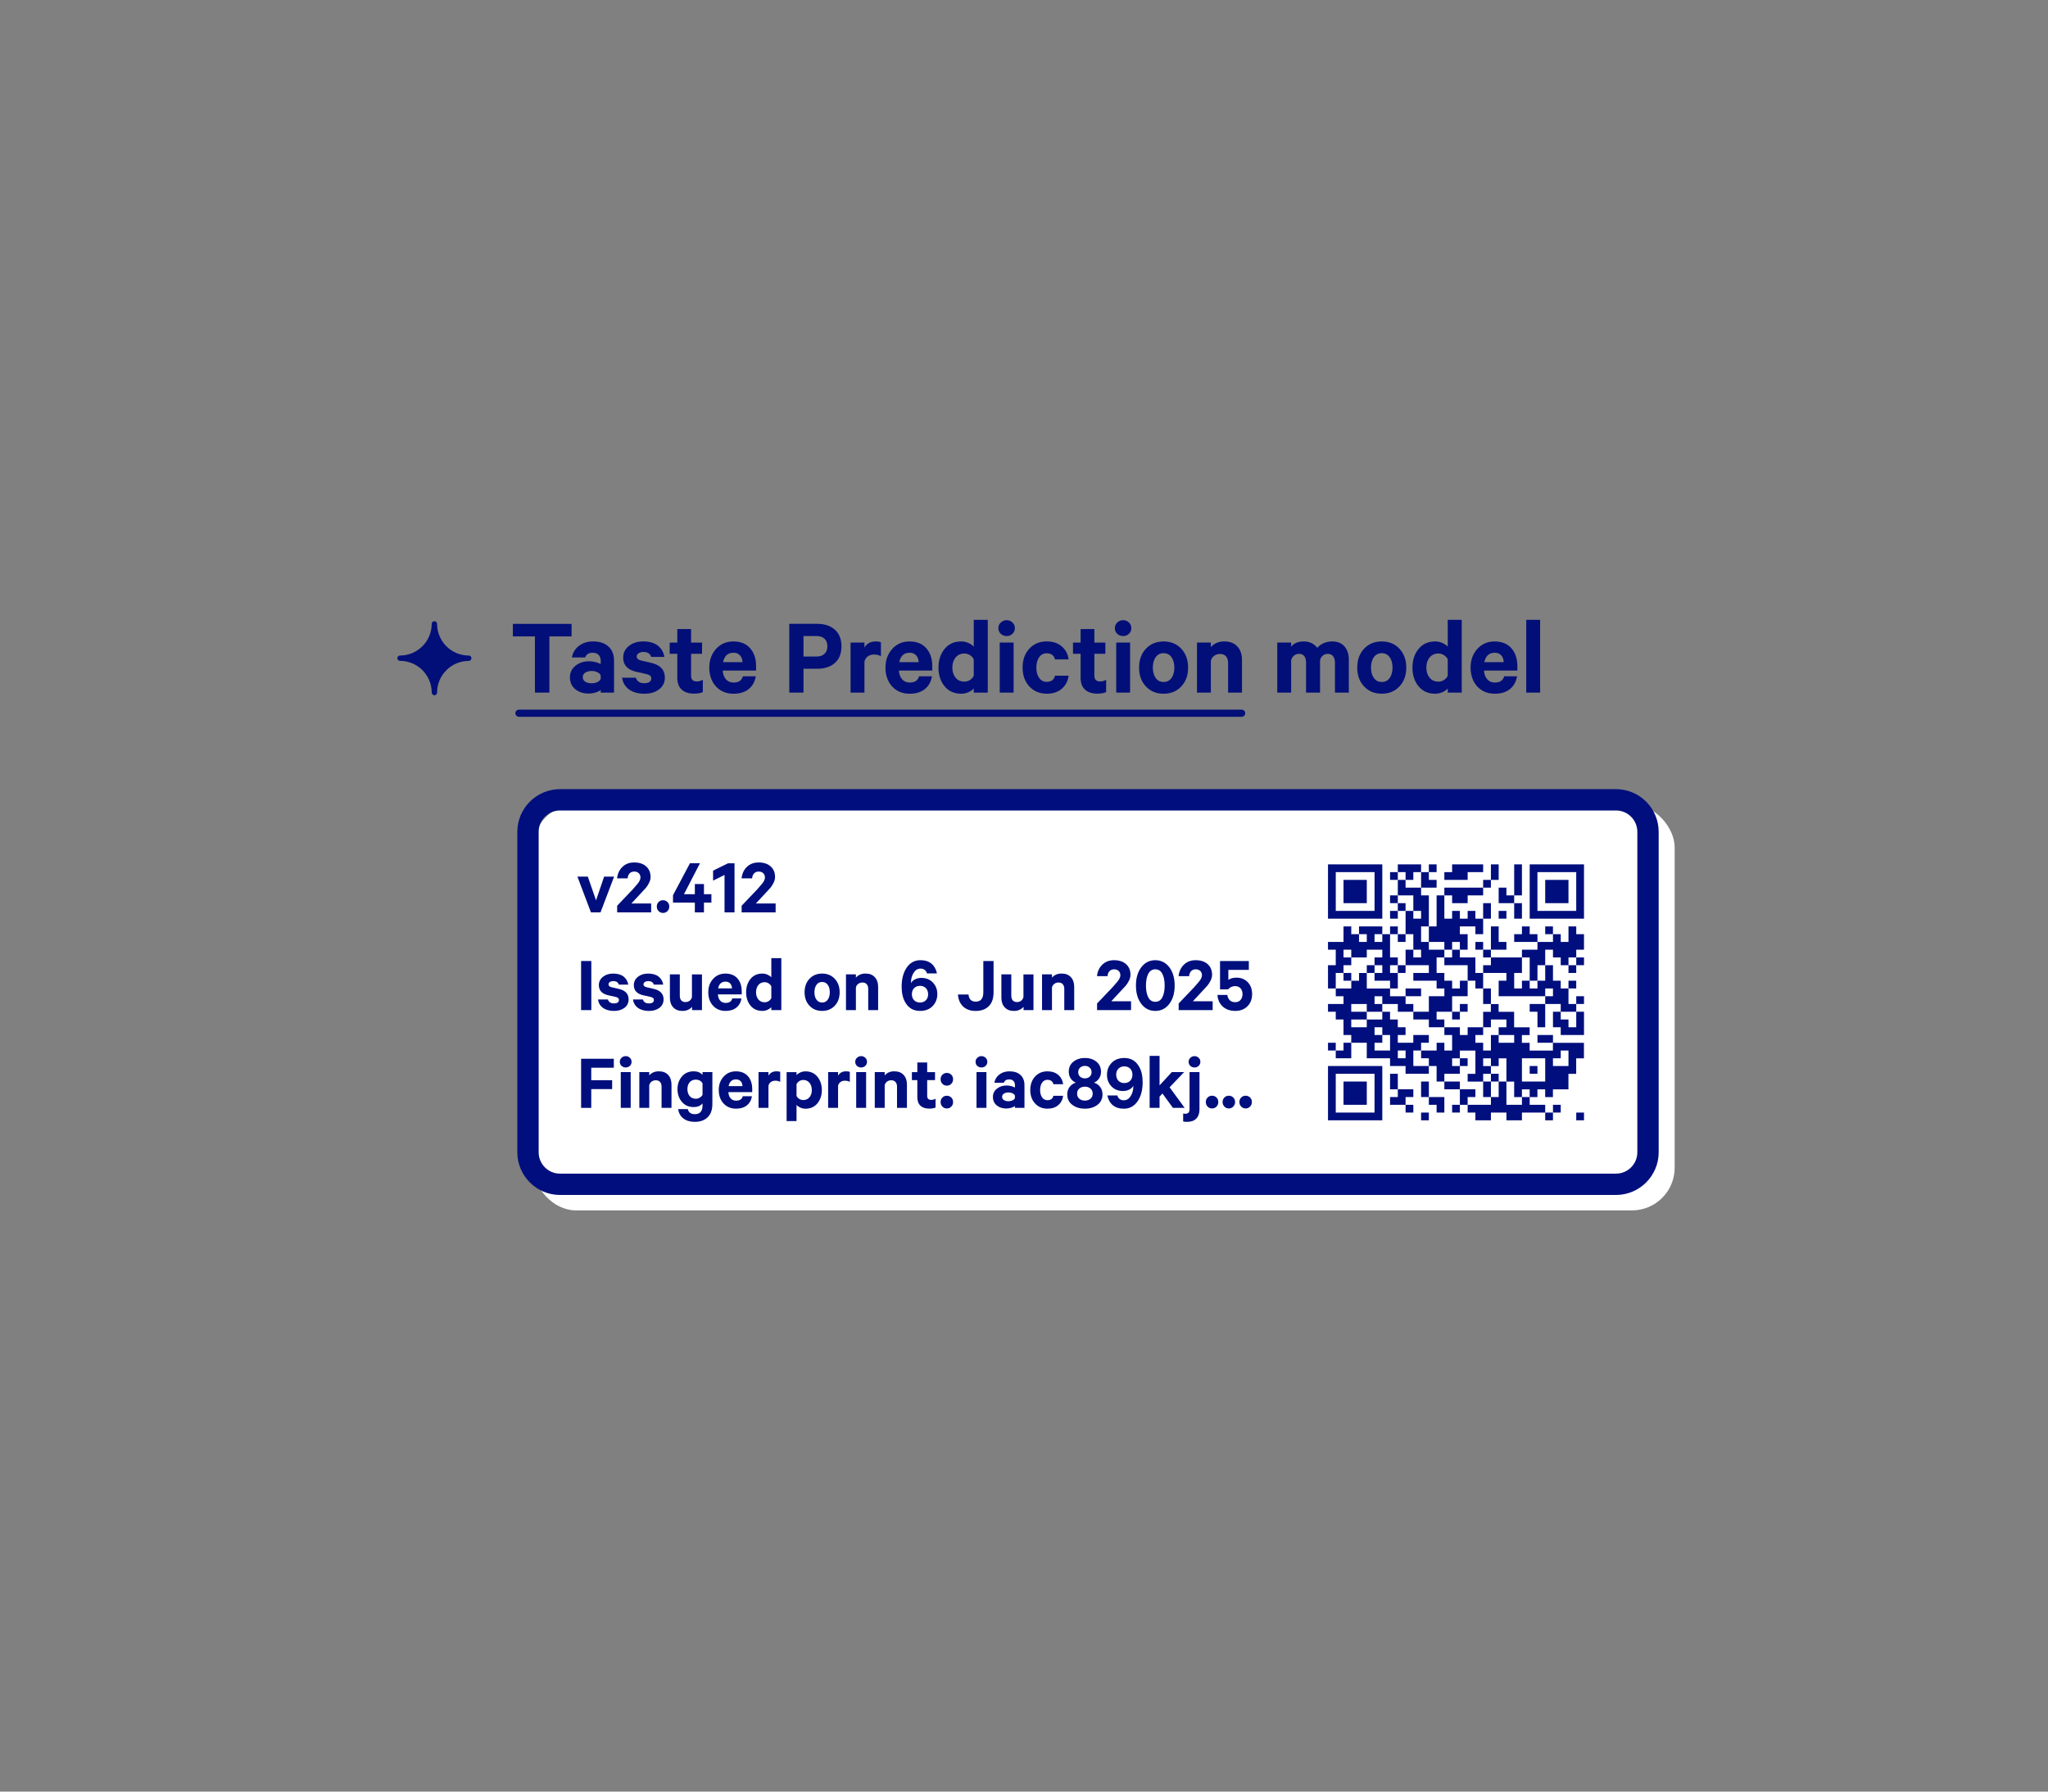 <?xml version="1.0" encoding="UTF-8"?>
<svg id="OUTLINES" xmlns="http://www.w3.org/2000/svg" viewBox="0 0 1152 1008">
  <rect x="0" y="0" width="1152" height="1008" fill="#808080" stroke="none"/>
  <defs>
    <style>
      .cls-1 {
        fill: #030f78;
      }

      .cls-2 {
        fill: #000f7d;
      }

      .cls-3 {
        fill: #fff;
      }
    </style>
  </defs>
  <rect class="cls-3" x="300" y="452.68" width="642" height="228.32" rx="24" ry="24"/>
  <g>
    <polygon class="cls-1" points="300.9 389.68 309.03 389.68 309.03 358.06 321.5 358.06 321.5 351 288.49 351 288.49 358.06 300.9 358.06 300.9 389.68"/>
    <path class="cls-1" d="M333.29,367.25c1.51,0,2.66,.41,3.43,1.23,.78,.82,1.17,1.86,1.17,3.12v2.08c-.59-.42-1.51-.8-2.77-1.13s-2.48-.5-3.65-.5c-3.11,0-5.7,.84-7.78,2.52-2.08,1.68-3.12,3.84-3.12,6.49,0,2.81,1,5.04,2.99,6.68,1.99,1.64,4.48,2.46,7.47,2.46,1.47,0,2.86-.21,4.16-.63,1.3-.42,2.21-.88,2.71-1.39v1.51h7.5v-17.96c0-3.4-1.04-6.06-3.12-7.97-2.08-1.91-4.99-2.87-8.73-2.87-3.15,0-5.81,.85-7.97,2.55-2.16,1.7-3.46,3.85-3.88,6.46h7.43c.67-1.76,2.06-2.65,4.16-2.65Zm4.6,14.74c-.34,.76-.98,1.35-1.92,1.79-.95,.44-2.01,.66-3.18,.66-1.39,0-2.56-.29-3.53-.88-.97-.59-1.45-1.45-1.45-2.58s.49-1.99,1.48-2.58c.99-.59,2.15-.88,3.5-.88,1.18,0,2.24,.22,3.18,.66,.95,.44,1.58,1.04,1.92,1.79v2.02Z"/>
    <path class="cls-1" d="M362.39,384.39c-2.52,0-4.09-1.03-4.72-3.09h-7.75c.42,2.86,1.74,5.07,3.97,6.65,2.23,1.58,5.08,2.36,8.57,2.36s6.12-.82,8.28-2.46c2.16-1.64,3.24-3.86,3.24-6.68,0-4.24-2.5-6.97-7.5-8.19l-5.8-1.32c-1.68-.42-2.52-1.16-2.52-2.21,0-.84,.37-1.49,1.1-1.95,.73-.46,1.61-.69,2.61-.69,2.35,0,3.82,.92,4.41,2.77h7.43c-.5-2.73-1.75-4.86-3.75-6.39-2-1.53-4.74-2.3-8.22-2.3-3.19,0-5.86,.85-8,2.55s-3.21,3.9-3.21,6.58c0,4.16,2.44,6.8,7.31,7.94l5.67,1.26c1.01,.25,1.73,.56,2.17,.91,.44,.36,.66,.85,.66,1.48,0,1.85-1.32,2.77-3.97,2.77Z"/>
    <path class="cls-1" d="M380.97,381.18c0,3.02,.82,5.29,2.46,6.8,1.64,1.51,3.93,2.27,6.87,2.27,2.27,0,3.95-.29,5.04-.88v-6.93c-.97,.63-2.1,.95-3.4,.95-2.14,0-3.21-1.07-3.21-3.21v-12.35h6.17v-6.3h-6.17v-7.62h-7.75v7.62h-4.28v6.3h4.28v13.36Z"/>
    <path class="cls-1" d="M412.66,390.31c3.49,0,6.31-.87,8.47-2.61,2.16-1.74,3.5-4.15,4-7.21h-7.25c-.63,2.35-2.37,3.53-5.23,3.53-1.76,0-3.19-.6-4.28-1.8-1.09-1.2-1.7-2.84-1.83-4.95h18.77v-2.39c0-4.24-1.12-7.63-3.37-10.17-2.25-2.54-5.39-3.81-9.42-3.81s-7.19,1.4-9.73,4.19c-2.54,2.79-3.81,6.31-3.81,10.55s1.26,7.91,3.78,10.62c2.52,2.71,5.82,4.06,9.89,4.06Zm-.06-23.06c1.55,0,2.77,.49,3.65,1.48,.88,.99,1.34,2.26,1.39,3.81h-10.9c.71-3.53,2.67-5.29,5.86-5.29Z"/>
    <path class="cls-1" d="M451.97,376.26h7.75c4.16,0,7.47-1.09,9.92-3.28,2.46-2.18,3.69-5.29,3.69-9.32s-1.23-7.15-3.69-9.36c-2.46-2.21-5.76-3.31-9.92-3.31h-15.75v38.68h8v-13.42Zm0-18.4h7.25c2.02,0,3.55,.52,4.6,1.54,1.05,1.03,1.58,2.45,1.58,4.25s-.53,3.11-1.58,4.16c-1.05,1.05-2.58,1.58-4.6,1.58h-7.25v-11.53Z"/>
    <path class="cls-1" d="M486.25,372.23c.29-1.26,.92-2.24,1.89-2.93,.97-.69,2.12-1.04,3.47-1.04,1.55,0,2.86,.31,3.91,.95v-7.81c-.59-.34-1.57-.5-2.96-.5-2.86,0-4.96,1.13-6.3,3.4v-2.77h-7.81v28.16h7.81v-17.45Z"/>
    <path class="cls-1" d="M511.76,390.31c3.49,0,6.31-.87,8.47-2.61,2.16-1.74,3.5-4.15,4-7.21h-7.25c-.63,2.35-2.37,3.53-5.23,3.53-1.76,0-3.19-.6-4.28-1.8-1.09-1.2-1.7-2.84-1.83-4.95h18.77v-2.39c0-4.24-1.12-7.63-3.37-10.17-2.25-2.54-5.39-3.81-9.42-3.81s-7.19,1.4-9.73,4.19c-2.54,2.79-3.81,6.31-3.81,10.55s1.26,7.91,3.78,10.62c2.52,2.71,5.82,4.06,9.89,4.06Zm-.06-23.06c1.55,0,2.77,.49,3.65,1.48,.88,.99,1.34,2.26,1.39,3.81h-10.9c.71-3.53,2.67-5.29,5.86-5.29Z"/>
    <path class="cls-1" d="M540.68,390.31c1.43,0,2.79-.29,4.1-.88,1.3-.59,2.29-1.28,2.96-2.08v2.33h7.88v-40.95h-7.88v15.12c-.67-.8-1.66-1.49-2.96-2.08-1.3-.59-2.67-.88-4.1-.88-3.95,0-7.07,1.41-9.36,4.22-2.29,2.81-3.43,6.32-3.43,10.52s1.14,7.7,3.43,10.49c2.29,2.79,5.41,4.19,9.36,4.19Zm-3.15-20.38c1.22-1.49,2.86-2.24,4.91-2.24,1.13,0,2.18,.31,3.15,.91,.97,.61,1.68,1.4,2.14,2.36v9.26c-.46,.97-1.17,1.75-2.11,2.36-.94,.61-2.01,.91-3.18,.91-2.06,0-3.7-.73-4.91-2.21-1.22-1.47-1.83-3.36-1.83-5.67s.61-4.21,1.83-5.7Z"/>
    <path class="cls-1" d="M566.25,357.87c1.26,0,2.34-.42,3.25-1.26,.9-.84,1.35-1.91,1.35-3.21s-.45-2.32-1.35-3.18c-.9-.86-1.98-1.29-3.25-1.29s-2.35,.43-3.28,1.29c-.92,.86-1.39,1.92-1.39,3.18s.45,2.37,1.35,3.21c.9,.84,2,1.26,3.31,1.26Z"/>
    <rect class="cls-1" x="562.35" y="361.52" width="7.81" height="28.16"/>
    <path class="cls-1" d="M588.75,390.31c3.49,0,6.31-.92,8.47-2.77,2.16-1.85,3.45-4.3,3.88-7.37h-7.69c-.21,1.09-.72,1.94-1.54,2.55-.82,.61-1.86,.91-3.12,.91-1.76,0-3.17-.73-4.22-2.21-1.05-1.47-1.58-3.4-1.58-5.8s.53-4.39,1.58-5.86c1.05-1.47,2.46-2.21,4.22-2.21,1.26,0,2.3,.31,3.12,.91,.82,.61,1.33,1.46,1.54,2.55h7.69c-.42-3.06-1.72-5.52-3.91-7.37-2.18-1.85-5-2.77-8.44-2.77-3.99,0-7.24,1.37-9.76,4.09-2.52,2.73-3.78,6.28-3.78,10.65s1.26,7.85,3.78,10.58c2.52,2.73,5.77,4.09,9.76,4.09Z"/>
    <path class="cls-1" d="M607.83,381.18c0,3.02,.82,5.29,2.46,6.8,1.64,1.51,3.93,2.27,6.87,2.27,2.27,0,3.95-.29,5.04-.88v-6.93c-.97,.63-2.1,.95-3.4,.95-2.14,0-3.21-1.07-3.21-3.21v-12.35h6.17v-6.3h-6.17v-7.62h-7.75v7.62h-4.28v6.3h4.28v13.36Z"/>
    <rect class="cls-1" x="627.87" y="361.52" width="7.81" height="28.16"/>
    <path class="cls-1" d="M631.77,357.87c1.26,0,2.34-.42,3.25-1.26,.9-.84,1.35-1.91,1.35-3.21s-.45-2.32-1.35-3.18c-.9-.86-1.98-1.29-3.25-1.29s-2.35,.43-3.28,1.29c-.92,.86-1.39,1.92-1.39,3.18s.45,2.37,1.35,3.21c.9,.84,2,1.26,3.31,1.26Z"/>
    <path class="cls-1" d="M654.52,390.31c4.07,0,7.39-1.36,9.95-4.09,2.56-2.73,3.84-6.26,3.84-10.58s-1.28-7.92-3.84-10.65c-2.56-2.73-5.88-4.09-9.95-4.09s-7.39,1.37-9.95,4.09c-2.56,2.73-3.84,6.28-3.84,10.65s1.28,7.85,3.84,10.58c2.56,2.73,5.88,4.09,9.95,4.09Zm-4.44-20.57c1.07-1.49,2.55-2.24,4.44-2.24s3.37,.75,4.44,2.24c1.07,1.49,1.61,3.46,1.61,5.89s-.54,4.34-1.61,5.83c-1.07,1.49-2.55,2.24-4.44,2.24s-3.37-.75-4.44-2.24c-1.07-1.49-1.61-3.43-1.61-5.83s.54-4.4,1.61-5.89Z"/>
    <path class="cls-1" d="M681.1,371.85c.29-1.22,.91-2.17,1.86-2.87,.95-.69,2.03-1.04,3.25-1.04,1.51,0,2.66,.45,3.43,1.35,.78,.9,1.17,2.11,1.17,3.62v16.76h7.81v-18.4c0-3.15-.87-5.67-2.61-7.56-1.74-1.89-4.19-2.83-7.34-2.83s-5.71,1.07-7.56,3.21v-2.58h-7.81v28.16h7.81v-17.83Z"/>
    <path class="cls-1" d="M749.46,360.89c-3.49,0-6.32,1.2-8.51,3.59-1.81-2.39-4.33-3.59-7.56-3.59s-5.57,.99-7.12,2.96v-2.33h-7.81v28.16h7.81v-18.14c.25-1.13,.79-2.03,1.61-2.68,.82-.65,1.75-.98,2.8-.98,2.65,0,3.97,1.68,3.97,5.04v16.76h7.88v-18.14c.25-1.18,.78-2.08,1.58-2.71,.8-.63,1.72-.95,2.77-.95,1.3,0,2.3,.45,2.99,1.35,.69,.9,1.04,2.13,1.04,3.69v16.76h7.81v-18.4c0-3.19-.82-5.72-2.46-7.59-1.64-1.87-3.91-2.8-6.8-2.8Z"/>
    <path class="cls-1" d="M777.24,360.89c-4.07,0-7.39,1.37-9.95,4.09-2.56,2.73-3.84,6.28-3.84,10.65s1.28,7.85,3.84,10.58c2.56,2.73,5.88,4.09,9.95,4.09s7.39-1.36,9.95-4.09c2.56-2.73,3.84-6.26,3.84-10.58s-1.28-7.92-3.84-10.65c-2.56-2.73-5.88-4.09-9.95-4.09Zm4.44,20.57c-1.07,1.49-2.55,2.24-4.44,2.24s-3.37-.75-4.44-2.24c-1.07-1.49-1.61-3.43-1.61-5.83s.54-4.4,1.61-5.89c1.07-1.49,2.55-2.24,4.44-2.24s3.37,.75,4.44,2.24c1.07,1.49,1.61,3.46,1.61,5.89s-.54,4.34-1.61,5.83Z"/>
    <path class="cls-1" d="M814.35,363.85c-.67-.8-1.66-1.49-2.96-2.08-1.3-.59-2.67-.88-4.1-.88-3.95,0-7.07,1.41-9.36,4.22-2.29,2.81-3.43,6.32-3.43,10.52s1.14,7.7,3.43,10.49c2.29,2.79,5.41,4.19,9.36,4.19,1.43,0,2.79-.29,4.1-.88,1.3-.59,2.29-1.28,2.96-2.08v2.33h7.88v-40.95h-7.88v15.12Zm0,16.38c-.46,.97-1.17,1.75-2.11,2.36-.94,.61-2.01,.91-3.18,.91-2.06,0-3.7-.73-4.91-2.21-1.22-1.47-1.83-3.36-1.83-5.67s.61-4.21,1.83-5.7c1.22-1.49,2.86-2.24,4.91-2.24,1.13,0,2.18,.31,3.15,.91,.97,.61,1.68,1.4,2.14,2.36v9.26Z"/>
    <path class="cls-1" d="M840.74,360.89c-3.95,0-7.19,1.4-9.73,4.19-2.54,2.79-3.81,6.31-3.81,10.55s1.26,7.91,3.78,10.62c2.52,2.71,5.82,4.06,9.89,4.06,3.49,0,6.31-.87,8.47-2.61,2.16-1.74,3.5-4.15,4-7.21h-7.25c-.63,2.35-2.37,3.53-5.23,3.53-1.76,0-3.19-.6-4.28-1.8-1.09-1.2-1.7-2.84-1.83-4.95h18.77v-2.39c0-4.24-1.12-7.63-3.37-10.17-2.25-2.54-5.39-3.81-9.42-3.81Zm-5.8,11.66c.71-3.53,2.67-5.29,5.86-5.29,1.55,0,2.77,.49,3.65,1.48,.88,.99,1.34,2.26,1.39,3.81h-10.9Z"/>
    <rect class="cls-1" x="858.51" y="348.73" width="7.81" height="40.95"/>
    <path class="cls-1" d="M263.68,368.82c-9.83,0-17.82-8-17.82-17.82,0-.83-.71-1.5-1.53-1.5s-1.5,.67-1.5,1.5c0,9.83-8,17.82-17.82,17.82-.83,0-1.5,.67-1.5,1.5s.67,1.5,1.5,1.5c9.83,0,17.82,8,17.82,17.82,0,.4,.19,.81,.47,1.09,.29,.29,.67,.44,1.06,.44,.19,0,.39-.04,.57-.11,.56-.23,.93-.78,.93-1.39,0-9.83,8-17.82,17.82-17.82,.83,0,1.5-.71,1.5-1.53s-.67-1.5-1.5-1.5Z"/>
    <path class="cls-1" d="M698.45,399.28H291.89c-1.1,0-2,.9-2,2s.9,2,2,2h406.56c1.1,0,2-.9,2-2s-.9-2-2-2Z"/>
  </g>
  <path class="cls-2" d="M909,672.32H315c-13.23,0-24-10.77-24-24v-180.32c0-13.23,10.77-24,24-24H909c13.23,0,24,10.77,24,24v180.32c0,13.23-10.77,24-24,24ZM315,456c-6.62,0-12,5.38-12,12v180.32c0,6.62,5.38,12,12,12H909c6.62,0,12-5.38,12-12v-180.32c0-6.62-5.38-12-12-12H315Z"/>
  <g>
    <path class="cls-2" d="M337.8,513.32h-5.4l-7.61-20.12h5.85l4.64,13.37,4.54-13.37h5.62l-7.65,20.12Z"/>
    <path class="cls-2" d="M360.25,493.7c0-.99-.31-1.79-.94-2.41-.63-.62-1.49-.92-2.57-.92s-1.99,.35-2.63,1.06-1,1.63-1.06,2.77h-5.94c.27-2.64,1.27-4.79,2.99-6.46,1.72-1.67,3.92-2.5,6.59-2.5,2.88,0,5.14,.74,6.79,2.23,1.65,1.48,2.47,3.49,2.47,6.01,0,1.08-.3,2.2-.9,3.35-.6,1.16-1.19,2.07-1.78,2.75-.58,.68-1.52,1.69-2.81,3.04l-5.31,5.71h11.12v5h-19.12v-3.74l8.78-9.22c2.01-2.22,3.24-3.74,3.69-4.54,.42-.75,.63-1.46,.63-2.12Z"/>
    <path class="cls-2" d="M370.45,512.6c-.67-.69-1.01-1.54-1.01-2.56s.34-1.87,1.01-2.54c.67-.67,1.51-1.01,2.5-1.01s1.82,.34,2.5,1.01c.67,.68,1.01,1.52,1.01,2.54s-.34,1.88-1.01,2.56c-.67,.69-1.51,1.04-2.5,1.04s-1.82-.34-2.5-1.04Z"/>
    <path class="cls-2" d="M393.73,485.69l-9,17.42h6.12v-5.72h5.13v5.72h4.18v4.72h-4.18v5.49h-5.13v-5.49h-12.29v-4.14l9.54-18h5.62Z"/>
    <path class="cls-2" d="M413.17,485.69v27.63h-5.62v-21.06l-6.44,3.2v-5.62l8.42-4.14h3.65Z"/>
    <path class="cls-2" d="M430.27,493.7c0-.99-.31-1.79-.94-2.41-.63-.62-1.49-.92-2.57-.92s-1.99,.35-2.63,1.06-1,1.63-1.06,2.77h-5.94c.27-2.64,1.27-4.79,2.99-6.46,1.72-1.67,3.92-2.5,6.59-2.5,2.88,0,5.14,.74,6.79,2.23,1.65,1.48,2.47,3.49,2.47,6.01,0,1.08-.3,2.2-.9,3.35-.6,1.16-1.19,2.07-1.78,2.75-.58,.68-1.52,1.69-2.81,3.04l-5.31,5.71h11.12v5h-19.12v-3.74l8.78-9.22c2.01-2.22,3.24-3.74,3.69-4.54,.42-.75,.63-1.46,.63-2.12Z"/>
    <path class="cls-2" d="M332.62,540.69v27.63h-5.76v-27.63h5.76Z"/>
    <path class="cls-2" d="M336.4,562.33h5.54c.45,1.47,1.58,2.21,3.38,2.21,1.89,0,2.83-.66,2.83-1.98,0-.45-.16-.8-.47-1.06s-.83-.47-1.55-.65l-4.05-.9c-3.48-.81-5.22-2.7-5.22-5.67,0-1.92,.76-3.49,2.29-4.7s3.43-1.82,5.71-1.82c2.49,0,4.45,.55,5.87,1.64,1.42,1.1,2.32,2.62,2.68,4.57h-5.31c-.42-1.32-1.47-1.98-3.15-1.98-.72,0-1.34,.17-1.87,.5-.53,.33-.79,.79-.79,1.39,0,.75,.6,1.28,1.8,1.58l4.14,.95c3.57,.87,5.36,2.82,5.36,5.85,0,2.01-.77,3.6-2.32,4.77s-3.52,1.75-5.92,1.75-4.53-.56-6.12-1.69c-1.59-1.12-2.54-2.71-2.83-4.75Z"/>
    <path class="cls-2" d="M356.07,562.33h5.54c.45,1.47,1.58,2.21,3.38,2.21,1.89,0,2.83-.66,2.83-1.98,0-.45-.16-.8-.47-1.06s-.83-.47-1.55-.65l-4.05-.9c-3.48-.81-5.22-2.7-5.22-5.67,0-1.92,.76-3.49,2.29-4.7s3.43-1.82,5.71-1.82c2.49,0,4.45,.55,5.87,1.64,1.42,1.1,2.32,2.62,2.68,4.57h-5.31c-.42-1.32-1.47-1.98-3.15-1.98-.72,0-1.34,.17-1.87,.5-.53,.33-.79,.79-.79,1.39,0,.75,.6,1.28,1.8,1.58l4.14,.95c3.57,.87,5.36,2.82,5.36,5.85,0,2.01-.77,3.6-2.32,4.77s-3.52,1.75-5.92,1.75-4.53-.56-6.12-1.69c-1.59-1.12-2.54-2.71-2.83-4.75Z"/>
    <path class="cls-2" d="M394.86,548.21v20.12h-5.58v-1.84c-1.38,1.53-3.18,2.29-5.4,2.29s-3.95-.67-5.2-2.03c-1.25-1.35-1.87-3.15-1.87-5.4v-13.14h5.58v12.02c0,1.11,.27,1.98,.81,2.61s1.35,.95,2.43,.95c.87,0,1.63-.25,2.29-.74,.66-.5,1.09-1.18,1.3-2.05v-12.78h5.62Z"/>
    <path class="cls-2" d="M411.91,561.75h5.17c-.36,2.19-1.31,3.91-2.86,5.15-1.54,1.25-3.56,1.87-6.05,1.87-2.91,0-5.26-.97-7.06-2.9-1.8-1.94-2.7-4.46-2.7-7.58s.91-5.54,2.72-7.54c1.81-2,4.13-2.99,6.95-2.99s5.12,.91,6.73,2.72c1.6,1.82,2.41,4.24,2.41,7.27v1.71h-13.41c.09,1.5,.52,2.68,1.3,3.53,.78,.85,1.8,1.28,3.06,1.28,2.04,0,3.29-.84,3.74-2.52Zm-3.78-9.45c-2.28,0-3.67,1.26-4.18,3.78h7.79c-.03-1.11-.36-2.02-.99-2.72-.63-.7-1.5-1.06-2.61-1.06Z"/>
    <path class="cls-2" d="M433.87,568.32v-1.67c-.48,.57-1.19,1.07-2.11,1.49-.93,.42-1.91,.63-2.93,.63-2.82,0-5.05-1-6.68-2.99-1.63-1.99-2.45-4.49-2.45-7.49s.82-5.5,2.45-7.51,3.86-3.02,6.68-3.02c1.02,0,2,.21,2.93,.63,.93,.42,1.63,.92,2.11,1.48v-10.8h5.62v29.25h-5.62Zm0-6.75v-6.62c-.33-.69-.84-1.25-1.53-1.69-.69-.43-1.44-.65-2.25-.65-1.47,0-2.64,.53-3.51,1.6-.87,1.07-1.3,2.42-1.3,4.07s.43,3,1.3,4.05c.87,1.05,2.04,1.58,3.51,1.58,.84,0,1.6-.22,2.27-.65,.67-.43,1.18-1,1.51-1.69Z"/>
    <path class="cls-2" d="M472.3,558.29c0,3.09-.92,5.61-2.75,7.56s-4.2,2.92-7.11,2.92-5.28-.97-7.11-2.92c-1.83-1.95-2.75-4.47-2.75-7.56s.92-5.65,2.75-7.6c1.83-1.95,4.2-2.93,7.11-2.93s5.28,.98,7.11,2.93,2.75,4.49,2.75,7.6Zm-5.54,0c0-1.74-.38-3.14-1.15-4.21-.76-1.06-1.82-1.6-3.17-1.6s-2.41,.53-3.17,1.6-1.15,2.47-1.15,4.21,.38,3.1,1.15,4.16c.76,1.06,1.82,1.6,3.17,1.6s2.41-.53,3.17-1.6c.77-1.07,1.15-2.45,1.15-4.16Z"/>
    <path class="cls-2" d="M475.86,568.32v-20.12h5.58v1.85c1.32-1.53,3.12-2.3,5.4-2.3s4,.68,5.24,2.03,1.87,3.15,1.87,5.4v13.14h-5.58v-11.97c0-1.08-.28-1.94-.83-2.59-.56-.64-1.37-.97-2.45-.97-.87,0-1.64,.25-2.32,.74-.68,.5-1.12,1.18-1.33,2.05v12.74h-5.58Z"/>
    <path class="cls-2" d="M527.02,547.67h-5.58c-.57-1.8-1.79-2.7-3.64-2.7-1.59,0-2.88,.78-3.87,2.34-.99,1.56-1.49,3.36-1.49,5.4v.41c.45-.87,1.2-1.58,2.25-2.12,1.05-.54,2.23-.81,3.55-.81,2.7,0,4.88,.88,6.53,2.63,1.65,1.76,2.47,3.91,2.47,6.46,0,2.7-.88,4.96-2.63,6.77-1.75,1.82-4.13,2.72-7.13,2.72-3.75,0-6.54-1.67-8.37-5-1.29-2.25-1.93-5.14-1.93-8.69,0-4.38,.95-7.95,2.86-10.71,1.9-2.76,4.48-4.14,7.72-4.14,2.55,0,4.61,.65,6.17,1.94s2.59,3.12,3.11,5.49Zm-14.08,11.75c0,1.38,.42,2.5,1.26,3.35,.84,.86,1.95,1.28,3.33,1.28s2.41-.43,3.26-1.28,1.28-1.97,1.28-3.35-.42-2.59-1.26-3.46c-.84-.87-1.94-1.3-3.29-1.3s-2.49,.43-3.33,1.3-1.26,2.03-1.26,3.46Z"/>
    <path class="cls-2" d="M538.85,559.54h5.94c.24,2.67,1.59,4.01,4.05,4.01,2.85,0,4.28-1.76,4.28-5.27v-17.59h5.76v17.64c0,3.42-.9,6.02-2.7,7.79-1.8,1.77-4.23,2.66-7.29,2.66s-5.42-.84-7.16-2.52c-1.74-1.68-2.7-3.92-2.88-6.71Z"/>
    <path class="cls-2" d="M581.33,548.21v20.12h-5.58v-1.84c-1.38,1.53-3.18,2.29-5.4,2.29s-3.95-.67-5.2-2.03c-1.25-1.35-1.87-3.15-1.87-5.4v-13.14h5.58v12.02c0,1.11,.27,1.98,.81,2.61s1.35,.95,2.43,.95c.87,0,1.63-.25,2.29-.74,.66-.5,1.09-1.18,1.3-2.05v-12.78h5.62Z"/>
    <path class="cls-2" d="M586.15,568.32v-20.12h5.58v1.85c1.32-1.53,3.12-2.3,5.4-2.3s4,.68,5.24,2.03,1.87,3.15,1.87,5.4v13.14h-5.58v-11.97c0-1.08-.28-1.94-.83-2.59-.56-.64-1.37-.97-2.45-.97-.87,0-1.64,.25-2.32,.74-.68,.5-1.12,1.18-1.33,2.05v12.74h-5.58Z"/>
    <path class="cls-2" d="M630.2,548.7c0-.99-.31-1.79-.94-2.41-.63-.61-1.49-.92-2.57-.92s-1.99,.35-2.63,1.06c-.65,.71-1,1.63-1.06,2.77h-5.94c.27-2.64,1.27-4.79,2.99-6.46,1.72-1.67,3.92-2.5,6.59-2.5,2.88,0,5.14,.74,6.79,2.23,1.65,1.49,2.47,3.49,2.47,6.01,0,1.08-.3,2.2-.9,3.35-.6,1.16-1.19,2.07-1.78,2.75-.58,.67-1.52,1.69-2.81,3.04l-5.31,5.71h11.12v5h-19.12v-3.74l8.78-9.22c2.01-2.22,3.24-3.74,3.69-4.54,.42-.75,.63-1.46,.63-2.12Z"/>
    <path class="cls-2" d="M657.74,564.81c-2.01,2.64-4.63,3.96-7.88,3.96s-5.87-1.32-7.88-3.96c-2.01-2.64-3.01-6.08-3.01-10.31s1-7.66,3.01-10.3c2.01-2.64,4.63-3.96,7.88-3.96s5.86,1.32,7.88,3.96c2.01,2.64,3.01,6.08,3.01,10.3s-1,7.67-3.01,10.31Zm-3.92-16.92c-.87-1.68-2.19-2.52-3.96-2.52s-3.09,.84-3.96,2.52-1.3,3.88-1.3,6.61,.43,4.94,1.3,6.62c.87,1.68,2.19,2.52,3.96,2.52s3.09-.84,3.96-2.52c.87-1.68,1.3-3.88,1.3-6.62s-.43-4.93-1.3-6.61Z"/>
    <path class="cls-2" d="M676.1,548.7c0-.99-.31-1.79-.94-2.41-.63-.61-1.49-.92-2.57-.92s-1.99,.35-2.63,1.06c-.65,.71-1,1.63-1.06,2.77h-5.94c.27-2.64,1.27-4.79,2.99-6.46,1.72-1.67,3.92-2.5,6.59-2.5,2.88,0,5.14,.74,6.79,2.23,1.65,1.49,2.47,3.49,2.47,6.01,0,1.08-.3,2.2-.9,3.35-.6,1.16-1.19,2.07-1.78,2.75-.58,.67-1.52,1.69-2.81,3.04l-5.31,5.71h11.12v5h-19.12v-3.74l8.78-9.22c2.01-2.22,3.24-3.74,3.69-4.54,.42-.75,.63-1.46,.63-2.12Z"/>
    <path class="cls-2" d="M694.73,554.82c-1.56,0-2.88,.62-3.96,1.84h-4.5v-15.97h16.2v5h-11.52v5.62c1.23-.84,2.71-1.26,4.46-1.26,2.67,0,4.82,.85,6.46,2.56s2.45,3.95,2.45,6.71-.88,5.1-2.63,6.84c-1.75,1.74-4.04,2.61-6.86,2.61s-5.22-.82-7.02-2.45c-1.8-1.63-2.8-3.82-3.01-6.55h5.58c.15,1.26,.61,2.26,1.37,2.99,.77,.74,1.79,1.1,3.08,1.1s2.22-.42,2.97-1.26,1.12-1.94,1.12-3.29-.38-2.4-1.12-3.24c-.75-.84-1.77-1.26-3.06-1.26Z"/>
    <path class="cls-2" d="M332.58,623.32h-5.71v-27.63h18.4v5.04h-12.69v7.02h11.75v5h-11.75v10.58Z"/>
    <path class="cls-2" d="M355.26,597.4c0,.93-.32,1.7-.97,2.29-.65,.6-1.42,.9-2.32,.9s-1.72-.3-2.36-.9c-.65-.6-.97-1.37-.97-2.29s.33-1.66,.99-2.27c.66-.61,1.44-.92,2.34-.92s1.67,.31,2.32,.92c.65,.62,.97,1.37,.97,2.27Zm-.5,5.8v20.12h-5.58v-20.12h5.58Z"/>
    <path class="cls-2" d="M359.62,623.32v-20.12h5.58v1.85c1.32-1.53,3.12-2.3,5.4-2.3s4,.68,5.24,2.03,1.87,3.15,1.87,5.4v13.14h-5.58v-11.97c0-1.08-.28-1.94-.83-2.59-.56-.64-1.37-.97-2.45-.97-.87,0-1.64,.25-2.32,.74-.68,.5-1.12,1.18-1.33,2.05v12.74h-5.58Z"/>
    <path class="cls-2" d="M395.17,621.97v-1.17c-1.14,1.38-2.79,2.07-4.95,2.07-2.79,0-5.01-.97-6.66-2.92-1.65-1.95-2.47-4.33-2.47-7.16s.83-5.16,2.47-7.11c1.65-1.95,3.87-2.93,6.66-2.93,2.13,0,3.78,.68,4.95,2.03v-1.58h5.54v17.91c0,3.33-.9,5.84-2.7,7.54-1.8,1.7-4.18,2.54-7.16,2.54-2.61,0-4.75-.63-6.41-1.89-1.67-1.26-2.65-3.02-2.95-5.27h5.4c.45,1.89,1.77,2.83,3.96,2.83,2.88,0,4.32-1.63,4.32-4.9Zm0-5.9v-6.57c-.84-1.38-2.1-2.07-3.78-2.07-1.47,0-2.62,.5-3.46,1.48-.84,.99-1.26,2.28-1.26,3.87s.42,2.89,1.26,3.89c.84,1.01,2,1.51,3.46,1.51,.81,0,1.55-.2,2.23-.61,.68-.41,1.19-.91,1.55-1.51Z"/>
    <path class="cls-2" d="M417.81,616.75h5.17c-.36,2.19-1.31,3.91-2.86,5.15-1.54,1.25-3.56,1.87-6.05,1.87-2.91,0-5.26-.97-7.06-2.9-1.8-1.94-2.7-4.46-2.7-7.58s.91-5.54,2.72-7.54c1.81-2,4.13-2.99,6.95-2.99s5.12,.91,6.73,2.72c1.6,1.82,2.41,4.24,2.41,7.27v1.71h-13.41c.09,1.5,.52,2.68,1.3,3.53,.78,.85,1.8,1.28,3.06,1.28,2.04,0,3.29-.84,3.74-2.52Zm-3.78-9.45c-2.28,0-3.67,1.26-4.18,3.78h7.79c-.03-1.11-.36-2.02-.99-2.72-.63-.7-1.5-1.06-2.61-1.06Z"/>
    <path class="cls-2" d="M438.87,603.12v5.58c-.75-.45-1.68-.67-2.79-.67-.96,0-1.79,.25-2.47,.74-.69,.5-1.14,1.19-1.35,2.09v12.46h-5.58v-20.12h5.58v1.98c.96-1.62,2.46-2.43,4.5-2.43,.99,0,1.69,.12,2.12,.36Z"/>
    <path class="cls-2" d="M448.05,621.66v9.09h-5.58v-27.54h5.58v1.67c.48-.57,1.18-1.06,2.12-1.48,.93-.42,1.9-.63,2.92-.63,2.82,0,5.05,1.01,6.71,3.04,1.65,2.02,2.48,4.52,2.48,7.49s-.83,5.46-2.48,7.47c-1.65,2.01-3.89,3.02-6.71,3.02-1.02,0-2-.21-2.92-.63-.93-.42-1.64-.92-2.12-1.49Zm0-11.7v6.62c.33,.69,.84,1.25,1.53,1.69,.69,.44,1.44,.65,2.25,.65,1.47,0,2.64-.52,3.51-1.58,.87-1.05,1.31-2.4,1.31-4.05s-.44-3.01-1.31-4.07c-.87-1.06-2.04-1.6-3.51-1.6-.81,0-1.55,.22-2.23,.65-.67,.44-1.19,1-1.55,1.69Z"/>
    <path class="cls-2" d="M478.02,603.12v5.58c-.75-.45-1.68-.67-2.79-.67-.96,0-1.79,.25-2.47,.74-.69,.5-1.14,1.19-1.35,2.09v12.46h-5.58v-20.12h5.58v1.98c.96-1.62,2.46-2.43,4.5-2.43,.99,0,1.69,.12,2.12,.36Z"/>
    <path class="cls-2" d="M487.69,597.4c0,.93-.32,1.7-.97,2.29-.65,.6-1.42,.9-2.32,.9s-1.72-.3-2.36-.9c-.65-.6-.97-1.37-.97-2.29s.33-1.66,.99-2.27c.66-.61,1.44-.92,2.34-.92s1.67,.31,2.32,.92c.65,.62,.97,1.37,.97,2.27Zm-.5,5.8v20.12h-5.58v-20.12h5.58Z"/>
    <path class="cls-2" d="M492.06,623.32v-20.12h5.58v1.85c1.32-1.53,3.12-2.3,5.4-2.3s4,.68,5.24,2.03,1.87,3.15,1.87,5.4v13.14h-5.58v-11.97c0-1.08-.28-1.94-.83-2.59-.56-.64-1.37-.97-2.45-.97-.87,0-1.64,.25-2.32,.74-.68,.5-1.12,1.18-1.33,2.05v12.74h-5.58Z"/>
    <path class="cls-2" d="M516,617.25v-9.54h-3.06v-4.5h3.06v-5.44h5.54v5.44h4.41v4.5h-4.41v8.82c0,1.53,.77,2.29,2.29,2.29,.93,0,1.74-.22,2.43-.67v4.95c-.78,.42-1.98,.63-3.6,.63-2.1,0-3.73-.54-4.9-1.62s-1.76-2.7-1.76-4.86Z"/>
    <path class="cls-2" d="M530.1,609.78c-.67-.69-1.01-1.54-1.01-2.57s.34-1.87,1.01-2.54,1.51-1.01,2.5-1.01,1.82,.34,2.5,1.01,1.01,1.52,1.01,2.54-.34,1.88-1.01,2.57c-.67,.69-1.51,1.04-2.5,1.04s-1.82-.34-2.5-1.04Zm0,12.83c-.67-.69-1.01-1.54-1.01-2.57s.34-1.87,1.01-2.54c.67-.68,1.51-1.01,2.5-1.01s1.82,.34,2.5,1.01c.67,.67,1.01,1.52,1.01,2.54s-.34,1.88-1.01,2.57-1.51,1.04-2.5,1.04-1.82-.34-2.5-1.04Z"/>
    <path class="cls-2" d="M555.37,597.4c0,.93-.32,1.7-.97,2.29-.65,.6-1.42,.9-2.32,.9s-1.72-.3-2.36-.9c-.65-.6-.97-1.37-.97-2.29s.33-1.66,.99-2.27c.66-.61,1.44-.92,2.34-.92s1.67,.31,2.32,.92c.65,.62,.97,1.37,.97,2.27Zm-.5,5.8v20.12h-5.58v-20.12h5.58Z"/>
    <path class="cls-2" d="M576.25,623.32h-5.36v-1.08c-.36,.36-1,.69-1.93,.99-.93,.3-1.92,.45-2.97,.45-2.13,0-3.91-.58-5.33-1.75-1.42-1.17-2.14-2.76-2.14-4.77,0-1.89,.74-3.43,2.23-4.63s3.34-1.8,5.56-1.8c.84,0,1.71,.12,2.61,.36,.9,.24,1.56,.51,1.98,.81v-1.49c0-.9-.28-1.64-.83-2.23-.56-.58-1.37-.88-2.45-.88-1.5,0-2.49,.63-2.97,1.89h-5.31c.3-1.86,1.22-3.4,2.77-4.61,1.54-1.21,3.44-1.82,5.69-1.82,2.67,0,4.75,.68,6.23,2.05,1.48,1.37,2.23,3.26,2.23,5.69v12.83Zm-5.36-5.49v-1.44c-.24-.54-.7-.97-1.37-1.28-.67-.31-1.43-.47-2.27-.47-.96,0-1.79,.21-2.5,.63s-1.06,1.04-1.06,1.84,.34,1.42,1.04,1.84c.69,.42,1.53,.63,2.52,.63,.84,0,1.6-.16,2.27-.47,.67-.32,1.13-.74,1.37-1.28Z"/>
    <path class="cls-2" d="M579.53,613.29c0-3.12,.9-5.65,2.7-7.6s4.12-2.93,6.97-2.93c2.46,0,4.47,.66,6.03,1.98,1.56,1.32,2.49,3.08,2.79,5.26h-5.49c-.15-.78-.52-1.39-1.1-1.82-.58-.43-1.33-.65-2.23-.65-1.26,0-2.27,.53-3.01,1.58-.75,1.05-1.12,2.45-1.12,4.18s.38,3.09,1.12,4.14c.75,1.05,1.75,1.57,3.01,1.57,.9,0,1.64-.22,2.23-.65,.58-.43,.95-1.04,1.1-1.82h5.49c-.3,2.19-1.22,3.95-2.77,5.26-1.55,1.32-3.56,1.98-6.05,1.98-2.85,0-5.17-.97-6.97-2.92s-2.7-4.47-2.7-7.56Z"/>
    <path class="cls-2" d="M610.27,623.77c-2.85,0-5.22-.72-7.11-2.16-1.89-1.44-2.83-3.39-2.83-5.85,0-1.68,.46-3.11,1.37-4.28,.91-1.17,2.06-1.95,3.44-2.34-1.2-.51-2.16-1.31-2.88-2.38-.72-1.08-1.08-2.33-1.08-3.74,0-2.43,.88-4.33,2.63-5.71,1.75-1.38,3.91-2.07,6.46-2.07s4.69,.69,6.43,2.07,2.61,3.29,2.61,5.71c0,1.41-.36,2.66-1.08,3.74-.72,1.08-1.68,1.88-2.88,2.38,1.38,.39,2.53,1.17,3.44,2.34s1.37,2.59,1.37,4.28c0,2.46-.95,4.41-2.83,5.85-1.89,1.44-4.25,2.16-7.07,2.16Zm0-4.54c1.26,0,2.3-.35,3.13-1.06,.82-.71,1.24-1.66,1.24-2.86s-.41-2.15-1.24-2.86c-.83-.71-1.87-1.06-3.13-1.06s-2.35,.35-3.17,1.06-1.24,1.66-1.24,2.86,.41,2.15,1.24,2.86,1.88,1.06,3.17,1.06Zm0-12.51c1.05,0,1.93-.31,2.66-.94,.72-.63,1.08-1.47,1.08-2.52s-.36-1.94-1.08-2.59c-.72-.65-1.61-.97-2.66-.97s-1.98,.32-2.7,.97-1.08,1.51-1.08,2.59,.36,1.89,1.08,2.52,1.62,.94,2.7,.94Z"/>
    <path class="cls-2" d="M622.91,616.35h5.58c.57,1.8,1.78,2.7,3.64,2.7,1.59,0,2.88-.78,3.87-2.34,.99-1.56,1.49-3.36,1.49-5.4v-.41c-.45,.87-1.2,1.58-2.25,2.12-1.05,.54-2.24,.81-3.56,.81-2.7,0-4.88-.88-6.52-2.63-1.65-1.75-2.48-3.91-2.48-6.46,0-2.7,.88-4.96,2.63-6.77,1.75-1.81,4.13-2.72,7.13-2.72,3.75,0,6.54,1.67,8.37,5,1.29,2.25,1.93,5.15,1.93,8.68,0,4.38-.95,7.95-2.86,10.71-1.91,2.76-4.48,4.14-7.72,4.14-2.55,0-4.61-.64-6.17-1.94-1.56-1.29-2.59-3.12-3.1-5.49Zm14.08-11.75c0-1.38-.42-2.5-1.26-3.35-.84-.86-1.95-1.28-3.33-1.28s-2.41,.43-3.26,1.28c-.86,.85-1.28,1.97-1.28,3.35s.42,2.59,1.26,3.46,1.93,1.3,3.29,1.3,2.49-.43,3.33-1.3c.84-.87,1.26-2.03,1.26-3.46Z"/>
    <path class="cls-2" d="M659.77,623.32l-5.9-8.1-1.62,1.75v6.34h-5.58v-29.25h5.58v16.61l6.88-7.47h6.93l-8.15,8.55,8.46,11.57h-6.61Z"/>
    <path class="cls-2" d="M674.71,603.21v20.92c0,2.25-.6,3.99-1.8,5.22-1.2,1.23-2.94,1.84-5.22,1.84-.99,0-1.71-.08-2.16-.22v-4.46c.63,.09,1.04,.13,1.21,.13,1.59,0,2.38-.86,2.38-2.57v-20.88h5.58Zm.5-5.8c0,.93-.32,1.7-.97,2.29-.65,.6-1.42,.9-2.32,.9s-1.72-.3-2.36-.9c-.65-.6-.97-1.37-.97-2.29s.33-1.66,.99-2.27c.66-.61,1.44-.92,2.34-.92s1.67,.31,2.32,.92c.65,.62,.97,1.37,.97,2.27Z"/>
    <path class="cls-2" d="M679.28,622.6c-.67-.69-1.01-1.54-1.01-2.57s.34-1.87,1.01-2.54c.67-.68,1.51-1.01,2.5-1.01s1.82,.34,2.5,1.01c.67,.67,1.01,1.52,1.01,2.54s-.34,1.88-1.01,2.57-1.51,1.04-2.5,1.04-1.82-.34-2.5-1.04Z"/>
    <path class="cls-2" d="M688.72,622.6c-.67-.69-1.01-1.54-1.01-2.57s.34-1.87,1.01-2.54c.67-.68,1.51-1.01,2.5-1.01s1.82,.34,2.5,1.01c.67,.67,1.01,1.52,1.01,2.54s-.34,1.88-1.01,2.57-1.51,1.04-2.5,1.04-1.82-.34-2.5-1.04Z"/>
    <path class="cls-2" d="M698.17,622.6c-.67-.69-1.01-1.54-1.01-2.57s.34-1.87,1.01-2.54c.67-.68,1.51-1.01,2.5-1.01s1.82,.34,2.5,1.01c.67,.67,1.01,1.52,1.01,2.54s-.34,1.88-1.01,2.57-1.51,1.04-2.5,1.04-1.82-.34-2.5-1.04Z"/>
  </g>
  <g>
    <polygon class="cls-2" points="751.36 547.41 755.73 547.41 755.73 543.05 760.09 543.05 760.09 538.68 755.73 538.68 755.73 534.32 760.09 534.32 760.09 538.68 764.45 538.68 768.82 538.68 768.82 534.32 773.18 534.32 777.55 534.32 777.55 538.68 773.18 538.68 773.18 543.05 777.55 543.05 777.55 547.41 773.18 547.41 773.18 551.77 777.55 551.77 781.91 551.77 781.91 556.14 786.27 556.14 786.27 551.77 786.27 547.41 781.91 547.41 781.91 543.05 786.27 543.05 786.27 538.68 781.91 538.68 781.91 534.32 781.91 529.96 781.91 525.59 777.55 525.59 777.55 529.96 773.18 529.96 773.18 525.59 777.55 525.59 777.55 521.23 773.18 521.23 768.82 521.23 764.45 521.23 764.45 525.59 768.82 525.59 768.82 529.96 764.45 529.96 764.45 525.59 760.09 525.59 760.09 521.23 755.73 521.23 755.73 525.59 755.73 529.96 751.36 529.96 747 529.96 747 534.32 751.36 534.32 751.36 538.68 751.36 543.05 747 543.05 747 547.41 747 551.77 747 556.14 751.36 556.14 751.36 551.77 751.36 547.41"/>
    <rect class="cls-2" x="747" y="586.68" width="4.36" height="4.36"/>
    <rect class="cls-2" x="755.73" y="547.41" width="4.36" height="4.36"/>
    <polygon class="cls-2" points="755.73 591.05 751.36 591.05 751.36 595.41 755.73 595.41 760.09 595.41 760.09 591.05 760.09 586.68 755.73 586.68 755.73 591.05"/>
    <rect class="cls-2" x="768.82" y="543.05" width="4.36" height="4.36"/>
    <rect class="cls-2" x="781.91" y="490.68" width="4.36" height="4.36"/>
    <rect class="cls-2" x="781.91" y="503.77" width="4.36" height="4.36"/>
    <rect class="cls-2" x="781.91" y="512.5" width="4.36" height="4.36"/>
    <rect class="cls-2" x="781.91" y="521.23" width="4.36" height="4.36"/>
    <polygon class="cls-2" points="786.27 604.14 781.91 604.14 781.91 608.5 781.91 612.87 786.27 612.87 786.27 608.5 786.27 604.14"/>
    <rect class="cls-2" x="786.27" y="508.14" width="4.36" height="4.36"/>
    <rect class="cls-2" x="786.27" y="525.59" width="4.36" height="4.36"/>
    <rect class="cls-2" x="786.27" y="543.05" width="4.36" height="4.36"/>
    <polygon class="cls-2" points="786.27 612.87 786.27 617.23 781.91 617.23 781.91 621.59 786.27 621.59 790.64 621.59 790.64 617.23 795 617.23 795 612.87 790.64 612.87 786.27 612.87"/>
    <polygon class="cls-2" points="790.64 495.05 795 495.05 795 490.68 799.36 490.68 799.36 486.32 795 486.32 790.64 486.32 786.27 486.32 786.27 490.68 790.64 490.68 790.64 495.05"/>
    <rect class="cls-2" x="790.64" y="621.59" width="4.36" height="4.36"/>
    <polygon class="cls-2" points="795 529.96 795 534.32 799.36 534.32 799.36 538.68 795 538.68 795 534.32 790.64 534.32 790.64 538.68 790.64 543.05 795 543.05 799.36 543.05 803.73 543.05 803.73 547.41 799.36 547.41 795 547.41 795 551.77 799.36 551.77 803.73 551.77 808.09 551.77 808.09 556.14 812.45 556.14 812.45 560.5 808.09 560.5 803.73 560.5 803.73 564.87 803.73 569.23 799.36 569.23 795 569.23 795 573.59 799.36 573.59 803.73 573.59 803.73 577.96 808.09 577.96 812.45 577.96 812.45 573.59 808.09 573.59 808.09 569.23 812.45 569.23 816.82 569.23 816.82 564.87 816.82 560.5 821.18 560.5 825.55 560.5 825.55 556.14 825.55 551.77 821.18 551.77 821.18 556.14 816.82 556.14 816.82 551.77 812.45 551.77 812.45 547.41 808.09 547.41 808.09 543.05 808.09 538.68 812.45 538.68 812.45 534.32 808.09 534.32 803.73 534.32 803.73 529.96 799.36 529.96 799.36 525.59 799.36 521.23 803.73 521.23 803.73 516.87 803.73 512.5 803.73 508.14 803.73 503.77 799.36 503.77 799.36 499.41 795 499.41 790.64 499.41 790.64 495.05 786.27 495.05 786.27 499.41 786.27 503.77 790.64 503.77 795 503.77 795 508.14 795 512.5 799.36 512.5 799.36 516.87 795 516.87 795 512.5 790.64 512.5 790.64 516.87 790.64 521.23 790.64 525.59 795 525.59 795 529.96"/>
    <polygon class="cls-2" points="799.36 560.5 799.36 556.14 795 556.14 790.64 556.14 790.64 560.5 795 560.5 799.36 560.5"/>
    <path class="cls-2" d="M795,599.77v-8.73h4.36v-4.36h4.36v-4.36h-8.73v4.36h-8.73v-4.36h4.36v-4.36h-4.36v-4.36h-4.36v-4.36h-4.36v4.36h-8.73v4.36h-8.73v-4.36h8.73v-4.36h-8.73v-4.36h8.73v4.36h8.73v-4.36h-4.36v-4.36h4.36v4.36h8.73v4.36h8.73v-4.36h-4.36v-4.36h-8.73v-4.36h-13.09v-8.73h-4.36v4.36h-4.36v4.36h-8.73v4.36h4.36v4.36h-8.73v4.36h4.36v4.36h4.36v8.73h4.36v4.36h8.73v8.73h13.09v4.36h8.73v4.36h13.09v-4.36h-8.73Zm-17.45-8.73h-4.36v-4.36h4.36v-4.36h-4.36v-4.36h4.36v4.36h4.36v8.73h-4.36Zm8.73,4.36v-4.36h4.36v4.36h-4.36Z"/>
    <polygon class="cls-2" points="799.36 499.41 803.73 499.41 808.09 499.41 808.09 495.05 803.73 495.05 803.73 490.68 799.36 490.68 799.36 495.05 799.36 499.41"/>
    <polygon class="cls-2" points="803.73 608.5 799.36 608.5 799.36 612.87 799.36 617.23 803.73 617.23 803.73 612.87 803.73 608.5"/>
    <rect class="cls-2" x="799.36" y="625.96" width="4.36" height="4.36"/>
    <rect class="cls-2" x="803.73" y="486.32" width="4.36" height="4.36"/>
    <polygon class="cls-2" points="803.73 529.96 808.09 529.96 812.45 529.96 812.45 534.32 816.82 534.32 816.82 529.96 821.18 529.96 821.18 534.32 825.55 534.32 825.55 529.96 825.55 525.59 821.18 525.59 821.18 521.23 825.55 521.23 829.91 521.23 829.91 525.59 834.27 525.59 834.27 521.23 834.27 516.87 829.91 516.87 829.91 512.5 825.55 512.5 825.55 516.87 821.18 516.87 821.18 512.5 816.82 512.5 816.82 516.87 812.45 516.87 812.45 512.5 812.45 508.14 812.45 503.77 808.09 503.77 808.09 508.14 808.09 512.5 808.09 516.87 808.09 521.23 803.73 521.23 803.73 525.59 803.73 529.96"/>
    <polygon class="cls-2" points="803.73 617.23 803.73 621.59 808.09 621.59 808.09 625.96 812.45 625.96 812.45 621.59 812.45 617.23 808.09 617.23 803.73 617.23"/>
    <polygon class="cls-2" points="821.18 495.05 825.55 495.05 825.55 490.68 829.91 490.68 834.27 490.68 834.27 486.32 829.91 486.32 825.55 486.32 821.18 486.32 816.82 486.32 816.82 490.68 812.45 490.68 812.45 495.05 816.82 495.05 821.18 495.05"/>
    <polygon class="cls-2" points="816.82 508.14 821.18 508.14 825.55 508.14 825.55 503.77 829.91 503.77 834.27 503.77 834.27 499.41 829.91 499.41 825.55 499.41 821.18 499.41 816.82 499.41 812.45 499.41 812.45 503.77 816.82 503.77 816.82 508.14"/>
    <rect class="cls-2" x="816.82" y="569.23" width="4.36" height="4.36"/>
    <polygon class="cls-2" points="816.82 608.5 812.45 608.5 812.45 612.87 816.82 612.87 821.18 612.87 821.18 608.5 816.82 608.5"/>
    <rect class="cls-2" x="816.82" y="621.59" width="4.36" height="4.36"/>
    <rect class="cls-2" x="821.18" y="564.87" width="4.36" height="4.36"/>
    <rect class="cls-2" x="821.18" y="595.41" width="4.36" height="4.36"/>
    <polygon class="cls-2" points="829.91 543.05 829.91 538.68 825.55 538.68 821.18 538.68 821.18 534.32 816.82 534.32 816.82 538.68 812.45 538.68 812.45 543.05 816.82 543.05 821.18 543.05 825.55 543.05 825.55 547.41 825.55 551.77 829.91 551.77 829.91 556.14 834.27 556.14 834.27 551.77 834.27 547.41 829.91 547.41 829.91 543.05"/>
    <polygon class="cls-2" points="829.91 617.23 829.91 612.87 825.55 612.87 821.18 612.87 821.18 617.23 821.18 621.59 825.55 621.59 825.55 617.23 829.91 617.23"/>
    <rect class="cls-2" x="829.91" y="529.96" width="4.36" height="4.36"/>
    <rect class="cls-2" x="834.27" y="495.05" width="4.36" height="4.36"/>
    <polygon class="cls-2" points="838.64 512.5 838.64 508.14 834.27 508.14 834.27 512.5 834.27 516.87 838.64 516.87 838.64 512.5"/>
    <rect class="cls-2" x="834.27" y="534.32" width="4.36" height="4.36"/>
    <polygon class="cls-2" points="834.27 564.87 838.64 564.87 838.64 560.5 838.64 556.14 834.27 556.14 834.27 560.5 834.27 564.87"/>
    <path class="cls-2" d="M834.27,569.23v8.73h4.36v-4.36h8.73v4.36h-4.36v4.36h8.73v4.36h-8.73v-4.36h-4.36v8.73h-4.36v-4.36h-4.36v-4.36h4.36v-4.36h-8.73v4.36h-4.36v-4.36h-8.73v4.36h4.36v8.73h-4.36v-4.36h-4.36v4.36h-8.73v4.36h4.36v4.36h4.36v8.73h4.36v-4.36h8.73v-4.36h-4.36v-4.36h4.36v-4.36h8.73v13.09h-4.36v4.36h8.73v-4.36h4.36v-4.36h-4.36v-4.36h4.36v4.36h4.36v-4.36h4.36v13.09h4.36v8.73h4.36v-4.36h4.36v4.36h4.36v-4.36h4.36v4.36h4.36v-4.36h8.73v-8.73h4.36v-8.73h4.36v-8.73h-17.45v4.36h-13.09v-4.36h-4.36v-4.36h4.36v-4.36h-8.73v-8.73h-8.73v-4.36h-4.36v4.36h-4.36Zm43.64,26.18v-4.36h4.36v8.73h-8.73v-4.36h4.36Zm-13.09,0h4.36v13.09h-13.09v-13.09h8.73Z"/>
    <polygon class="cls-2" points="834.27 617.23 838.64 617.23 838.64 612.87 838.64 608.5 834.27 608.5 834.27 612.87 834.27 617.23"/>
    <polygon class="cls-2" points="843 490.68 843 486.32 838.64 486.32 838.64 490.68 838.64 495.05 843 495.05 843 490.68"/>
    <rect class="cls-2" x="838.64" y="604.14" width="4.36" height="4.36"/>
    <polygon class="cls-2" points="843 499.41 843 503.77 843 508.14 847.36 508.14 851.73 508.14 851.73 503.77 847.36 503.77 847.36 499.41 843 499.41"/>
    <rect class="cls-2" x="843" y="512.5" width="4.36" height="4.36"/>
    <polygon class="cls-2" points="847.36 534.32 847.36 529.96 843 529.96 843 525.59 843 521.23 838.64 521.23 838.64 525.59 838.64 529.96 838.64 534.32 843 534.32 847.36 534.32"/>
    <polygon class="cls-2" points="856.09 499.41 856.09 495.05 856.09 490.68 856.09 486.32 851.73 486.32 851.73 490.68 851.73 495.05 851.73 499.41 851.73 503.77 856.09 503.77 856.09 499.41"/>
    <polygon class="cls-2" points="851.73 516.87 856.09 516.87 856.09 512.5 856.09 508.14 851.73 508.14 851.73 512.5 851.73 516.87"/>
    <polygon class="cls-2" points="856.09 621.59 851.73 621.59 847.36 621.59 847.36 617.23 847.36 612.87 847.36 608.5 843 608.5 843 612.87 843 617.23 838.64 617.23 838.64 621.59 834.27 621.59 829.91 621.59 825.55 621.59 825.55 625.96 829.91 625.96 829.91 630.32 834.27 630.32 838.64 630.32 838.64 625.96 843 625.96 847.36 625.96 847.36 630.32 851.73 630.32 856.09 630.32 856.09 625.96 860.45 625.96 864.82 625.96 869.18 625.96 869.18 621.59 864.82 621.59 860.45 621.59 860.45 617.23 856.09 617.23 856.09 621.59"/>
    <polygon class="cls-2" points="860.45 525.59 860.45 521.23 856.09 521.23 856.09 525.59 851.73 525.59 851.73 529.96 856.09 529.96 860.45 529.96 864.82 529.96 864.82 525.59 860.45 525.59"/>
    <polygon class="cls-2" points="860.45 564.87 860.45 569.23 864.82 569.23 864.82 573.59 864.82 577.96 869.18 577.96 869.18 573.59 869.18 569.23 869.18 564.87 864.82 564.87 860.45 564.87"/>
    <rect class="cls-2" x="860.45" y="599.77" width="4.36" height="4.36"/>
    <rect class="cls-2" x="869.18" y="521.23" width="4.36" height="4.36"/>
    <polygon class="cls-2" points="869.18 551.77 864.82 551.77 864.82 556.14 860.45 556.14 860.45 551.77 856.09 551.77 856.09 556.14 851.73 556.14 851.73 551.77 851.73 547.41 856.09 547.41 856.09 543.05 856.09 538.68 851.73 538.68 847.36 538.68 843 538.68 838.64 538.68 838.64 543.05 834.27 543.05 834.27 547.41 838.64 547.41 843 547.41 847.36 547.41 847.36 551.77 843 551.77 843 556.14 843 560.5 847.36 560.5 851.73 560.5 856.09 560.5 860.45 560.5 864.82 560.5 869.18 560.5 869.18 556.14 873.55 556.14 873.55 560.5 869.18 560.5 869.18 564.87 873.55 564.87 877.91 564.87 877.91 569.23 882.27 569.23 886.64 569.23 886.64 564.87 882.27 564.87 882.27 560.5 882.27 556.14 877.91 556.14 877.91 551.77 873.55 551.77 873.55 547.41 873.55 543.05 869.18 543.05 869.18 547.41 869.18 551.77"/>
    <polygon class="cls-2" points="869.18 582.32 864.82 582.32 864.82 586.68 869.18 586.68 873.55 586.68 873.55 582.32 869.18 582.32"/>
    <rect class="cls-2" x="869.18" y="625.96" width="4.36" height="4.36"/>
    <rect class="cls-2" x="873.55" y="621.59" width="4.36" height="4.36"/>
    <polygon class="cls-2" points="886.64 521.23 882.27 521.23 882.27 525.59 882.27 529.96 877.91 529.96 877.91 525.59 873.55 525.59 873.55 529.96 869.18 529.96 864.82 529.96 864.82 534.32 860.45 534.32 856.09 534.32 856.09 538.68 860.45 538.68 860.45 543.05 860.45 547.41 860.45 551.77 864.82 551.77 864.82 547.41 864.82 543.05 869.18 543.05 869.18 538.68 869.18 534.32 873.55 534.32 873.55 538.68 877.91 538.68 877.91 543.05 882.27 543.05 882.27 538.68 886.64 538.68 886.64 534.32 891 534.32 891 529.96 891 525.59 886.64 525.59 886.64 521.23"/>
    <rect class="cls-2" x="882.27" y="543.05" width="4.36" height="4.36"/>
    <rect class="cls-2" x="882.27" y="551.77" width="4.36" height="4.36"/>
    <rect class="cls-2" x="886.64" y="538.68" width="4.36" height="4.36"/>
    <rect class="cls-2" x="886.64" y="560.5" width="4.36" height="4.36"/>
    <polygon class="cls-2" points="886.64 577.96 882.27 577.96 882.27 573.59 877.91 573.59 877.91 569.23 873.55 569.23 873.55 573.59 873.55 577.96 877.91 577.96 877.91 582.32 882.27 582.32 886.64 582.32 891 582.32 891 577.96 891 573.59 891 569.23 886.64 569.23 886.64 573.59 886.64 577.96"/>
    <rect class="cls-2" x="886.64" y="625.96" width="4.36" height="4.36"/>
    <path class="cls-2" d="M777.55,486.32h-30.55v30.55h30.55v-30.55Zm-4.36,26.18h-21.82v-21.82h21.82v21.82Z"/>
    <rect class="cls-2" x="755.73" y="495.05" width="13.09" height="13.09"/>
    <path class="cls-2" d="M860.45,486.32v30.55h30.55v-30.55h-30.55Zm26.18,26.18h-21.82v-21.82h21.82v21.82Z"/>
    <rect class="cls-2" x="869.18" y="495.05" width="13.09" height="13.09"/>
    <path class="cls-2" d="M747,630.32h30.55v-30.55h-30.55v30.55Zm4.36-26.18h21.82v21.82h-21.82v-21.82Z"/>
    <rect class="cls-2" x="755.73" y="608.5" width="13.09" height="13.09"/>
  </g>
</svg>